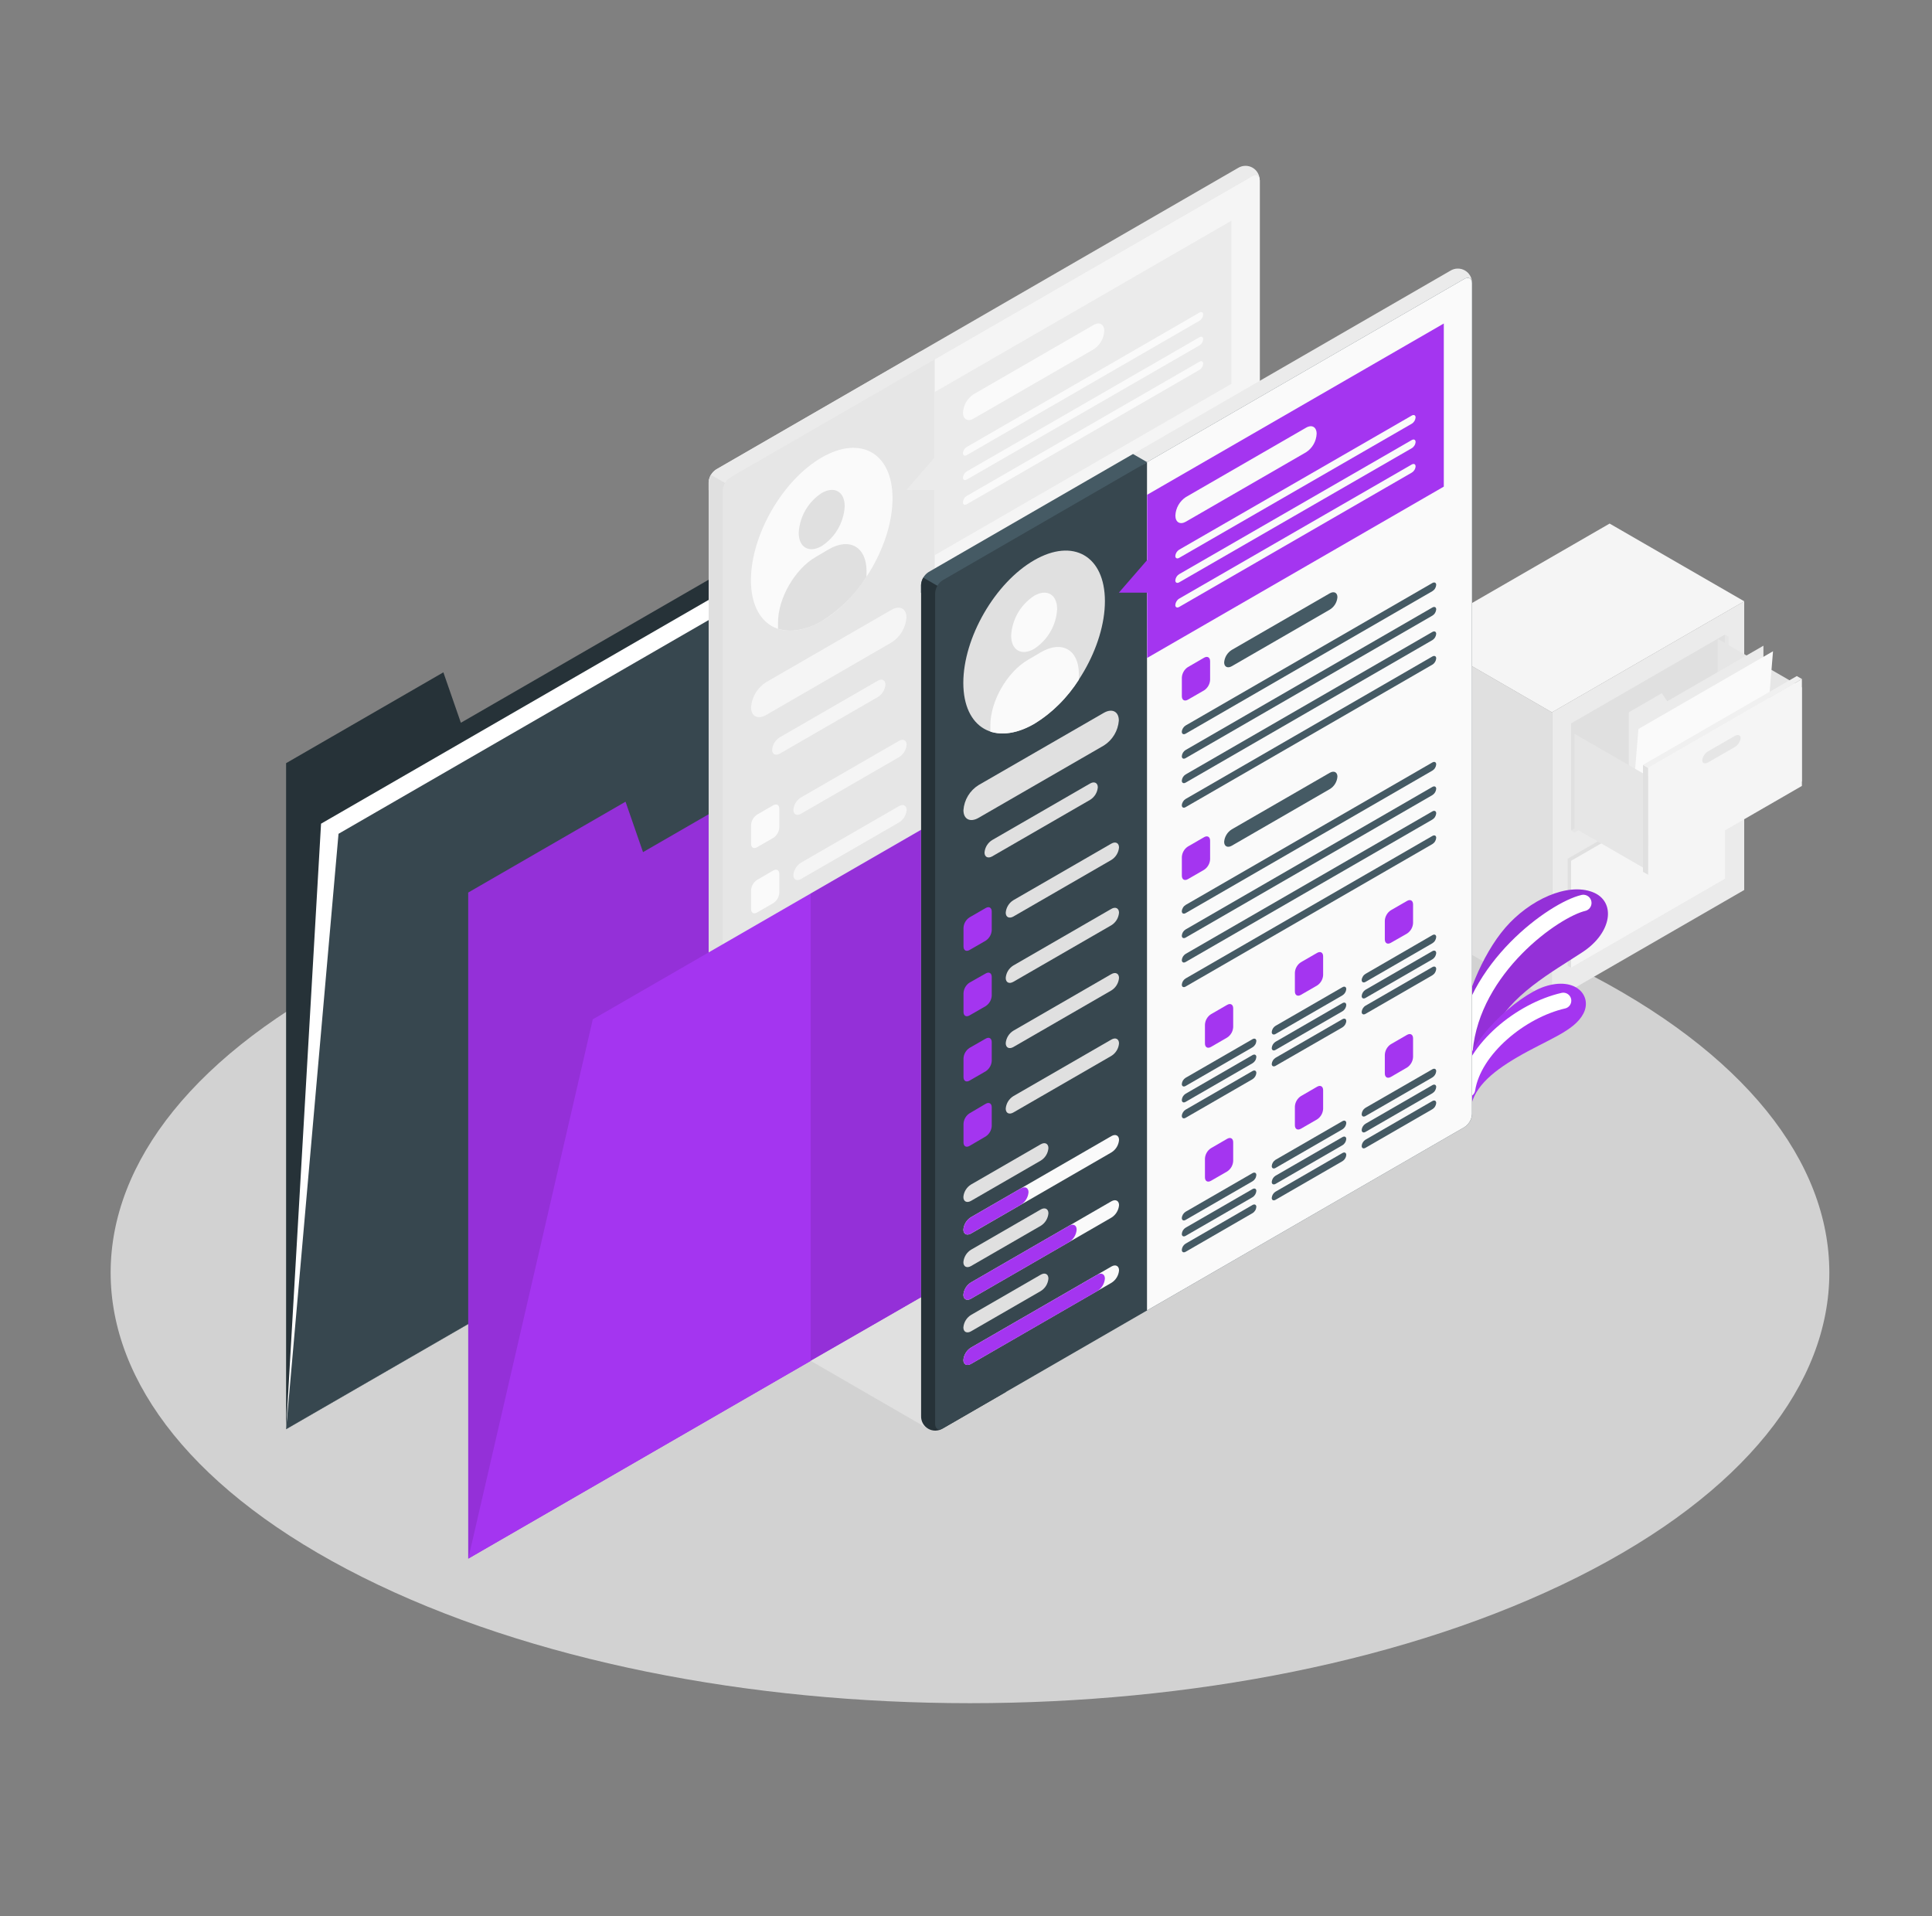 <svg width="121" height="120" viewBox="0 0 121 120" fill="none" xmlns="http://www.w3.org/2000/svg">
<rect x="0" y="0" width="121" height="120" fill="#808080" stroke="none"/>
<path opacity="0.7" d="M22.693 98.76C43.712 109.289 77.788 109.289 98.807 98.76C119.826 88.231 119.824 71.16 98.807 60.631C77.79 50.102 43.712 50.102 22.693 60.631C1.674 71.16 1.676 88.231 22.693 98.76Z" fill="#F5F5F5"/>
<path d="M97.197 62.686L88.766 57.819V39.739L97.197 44.609V62.686Z" fill="#E0E0E0"/>
<path d="M97.195 44.609L109.239 37.654V55.733L97.195 62.686V44.609Z" fill="#EBEBEB"/>
<path d="M109.24 37.654L97.197 44.609L88.766 39.739L100.809 32.787L109.24 37.654Z" fill="#F5F5F5"/>
<path d="M98.398 45.303L108.034 39.739L108.255 39.869V46.565L98.622 52.128L98.398 51.998V45.303Z" fill="#E6E6E6"/>
<path d="M102.396 44.386L104.035 43.44C104.249 43.318 104.419 43.373 104.419 43.565C104.404 43.683 104.361 43.796 104.294 43.895C104.228 43.993 104.139 44.075 104.035 44.134L102.396 45.094C102.185 45.216 102.012 45.158 102.012 44.966C102.026 44.846 102.068 44.731 102.134 44.63C102.201 44.529 102.291 44.446 102.396 44.386Z" fill="#E6E6E6"/>
<path d="M98.18 53.777L107.816 48.214L107.813 54.91L108.036 55.037L98.4 60.6L98.18 60.473V53.777Z" fill="#E0E0E0"/>
<path d="M98.398 53.904L108.034 48.341V55.037L98.398 60.6V53.904Z" fill="#F5F5F5"/>
<path d="M102.175 52.858L103.815 51.912C104.026 51.79 104.199 51.845 104.199 52.037C104.183 52.155 104.14 52.269 104.074 52.368C104.007 52.467 103.918 52.549 103.815 52.608L102.175 53.554C101.962 53.676 101.789 53.621 101.789 53.429C101.805 53.31 101.848 53.197 101.915 53.098C101.982 52.999 102.071 52.917 102.175 52.858Z" fill="#E6E6E6"/>
<path d="M98.398 45.303L108.034 39.739V46.438L98.398 51.998V45.303Z" fill="#E0E0E0"/>
<path d="M112.851 43.049L107.578 40.003V45.903L112.851 48.948V43.049Z" fill="#E6E6E6"/>
<path d="M102.012 52.952V44.607L104.078 43.409L104.419 43.913L110.443 40.435V48.084L102.012 52.952Z" fill="#EBEBEB"/>
<path d="M102.012 52.951L102.614 45.65L111.043 40.783L110.443 48.084L102.012 52.951Z" fill="#FAFAFA"/>
<path d="M103.219 48.612L98.621 45.958V51.857L103.217 54.512L103.219 48.612Z" fill="#E6E6E6"/>
<path d="M103.217 48.084L112.851 42.521V49.217L103.215 54.78L103.217 48.084Z" fill="#F5F5F5"/>
<path d="M106.993 47.04L108.633 46.095C108.844 45.972 109.017 46.028 109.017 46.22C109.001 46.338 108.958 46.451 108.891 46.55C108.825 46.649 108.736 46.732 108.633 46.791L106.993 47.736C106.78 47.859 106.609 47.804 106.609 47.612C106.625 47.493 106.668 47.38 106.735 47.281C106.801 47.182 106.89 47.1 106.993 47.04Z" fill="#E6E6E6"/>
<path d="M103.22 48.084L102.898 47.899V54.595L103.22 54.78V48.084Z" fill="#E0E0E0"/>
<path d="M102.898 47.9L112.532 42.336L112.854 42.521L103.22 48.084L102.898 47.9Z" fill="#F0F0F0"/>
<path d="M91.621 64.14C91.679 62.755 92.771 59.834 94.28 58.092C95.79 56.349 98.161 55.253 99.748 55.867C101.221 56.441 100.981 58.397 99.114 59.623C97.247 60.849 94.451 62.376 93.563 64.591L91.777 67.284L91.621 64.14Z" fill="#A435F0"/>
<path opacity="0.1" d="M91.621 64.14C91.679 62.755 92.771 59.834 94.28 58.092C95.79 56.349 98.161 55.253 99.748 55.867C101.221 56.441 100.981 58.397 99.114 59.623C97.247 60.849 94.451 62.376 93.563 64.591L91.777 67.284L91.621 64.14Z" fill="black"/>
<path d="M99.163 56.544C97.368 56.962 92.203 60.583 91.723 65.765" stroke="white" stroke-width="1.026" stroke-miterlimit="10" stroke-linecap="round"/>
<path d="M92.077 69.643C92.161 68.203 93.388 67.166 95.003 66.218C96.923 65.095 98.579 64.589 99.162 63.482C99.745 62.376 98.701 61.126 96.721 61.785C95.041 62.345 91.799 65.222 91.777 67.284L92.077 69.643Z" fill="#A435F0"/>
<path d="M97.909 62.664C95.257 63.271 92.293 65.683 91.894 68.21" stroke="white" stroke-miterlimit="10" stroke-linecap="round"/>
<path d="M17.918 47.791V89.501L60.607 64.853V26.935L28.864 45.261L27.768 42.103L17.918 47.791Z" fill="#263238"/>
<path d="M17.918 89.501L20.107 51.581L62.796 26.935L60.607 64.853L17.918 89.501Z" fill="white"/>
<path d="M17.918 89.501L21.201 52.214L63.89 27.566L60.607 64.853L17.918 89.501Z" fill="#37474F"/>
<path d="M29.324 55.894V97.603L72.015 72.955V35.038L40.271 53.364L39.176 50.206L29.324 55.894Z" fill="#A435F0"/>
<g opacity="0.1">
<path d="M29.324 55.894V97.603L72.015 72.955V35.038L40.271 53.364L39.176 50.206L29.324 55.894Z" fill="black"/>
</g>
<path d="M44.831 83.04C44.699 82.951 44.59 82.833 44.513 82.694C44.436 82.555 44.392 82.4 44.387 82.241V30.202C44.396 30.038 44.445 29.878 44.528 29.736C44.612 29.594 44.728 29.474 44.867 29.386L77.535 10.519C77.672 10.434 77.829 10.387 77.99 10.384C78.151 10.381 78.31 10.422 78.449 10.502C78.589 10.583 78.703 10.7 78.781 10.841C78.859 10.982 78.897 11.141 78.891 11.302V63.336C78.882 63.501 78.833 63.66 78.75 63.802C78.666 63.944 78.55 64.064 78.412 64.152L45.745 83.016C45.605 83.092 45.45 83.134 45.291 83.138C45.132 83.142 44.974 83.109 44.831 83.04Z" fill="#EBEBEB"/>
<path d="M45.272 31.2L58.541 22.517L57.658 22.008L44.859 29.398C44.72 29.486 44.604 29.606 44.52 29.748C44.437 29.89 44.388 30.049 44.379 30.214V30.694L45.272 31.2Z" fill="#EBEBEB"/>
<path d="M49.696 32.722L44.526 29.736C44.441 29.877 44.393 30.037 44.387 30.202V82.234C44.381 82.395 44.419 82.554 44.497 82.695C44.575 82.836 44.69 82.953 44.83 83.033C44.969 83.114 45.128 83.155 45.289 83.152C45.45 83.149 45.607 83.102 45.743 83.016L49.696 80.736V32.722Z" fill="#E0E0E0"/>
<path d="M45.744 83.016L78.418 64.152C78.556 64.064 78.672 63.944 78.756 63.802C78.839 63.66 78.888 63.501 78.898 63.336V11.302C78.898 11.002 78.686 10.88 78.418 11.031L45.742 29.895C45.603 29.984 45.487 30.104 45.404 30.246C45.32 30.389 45.272 30.549 45.262 30.713V82.745C45.271 83.04 45.483 83.168 45.744 83.016Z" fill="#E6E6E6"/>
<path d="M47.982 42.72L55.828 38.191C56.349 37.891 56.771 38.105 56.771 38.671C56.748 38.988 56.651 39.295 56.487 39.567C56.323 39.839 56.097 40.068 55.828 40.236L47.982 44.775C47.462 45.075 47.039 44.861 47.039 44.295C47.061 43.977 47.158 43.668 47.322 43.395C47.486 43.121 47.712 42.89 47.982 42.72Z" fill="#F5F5F5"/>
<path d="M47.416 51.012L48.431 50.427C48.64 50.307 48.808 50.403 48.808 50.643V51.816C48.801 51.947 48.763 52.074 48.698 52.188C48.632 52.301 48.541 52.398 48.431 52.469L47.416 53.055C47.209 53.175 47.039 53.079 47.039 52.836V51.665C47.047 51.534 47.084 51.407 47.15 51.294C47.215 51.181 47.306 51.084 47.416 51.012Z" fill="#FAFAFA"/>
<path d="M50.167 49.937L56.302 46.395C56.561 46.243 56.782 46.351 56.782 46.635C56.77 46.794 56.72 46.948 56.636 47.084C56.553 47.22 56.438 47.334 56.302 47.417L50.167 50.957C49.906 51.108 49.688 51 49.688 50.717C49.7 50.558 49.75 50.405 49.833 50.269C49.917 50.133 50.031 50.02 50.167 49.937Z" fill="#F5F5F5"/>
<path d="M47.416 55.1L48.431 54.512C48.64 54.392 48.808 54.49 48.808 54.73V55.904C48.801 56.034 48.763 56.162 48.698 56.275C48.632 56.389 48.541 56.485 48.431 56.556L47.416 57.142C47.209 57.262 47.039 57.164 47.039 56.924V55.752C47.047 55.622 47.084 55.495 47.15 55.381C47.215 55.268 47.306 55.171 47.416 55.1Z" fill="#FAFAFA"/>
<path d="M50.167 54.022L56.302 50.482C56.561 50.331 56.782 50.436 56.782 50.722C56.769 50.881 56.719 51.035 56.636 51.171C56.552 51.307 56.438 51.421 56.302 51.504L50.167 55.044C49.906 55.196 49.688 55.088 49.688 54.804C49.7 54.645 49.75 54.492 49.834 54.356C49.917 54.22 50.032 54.105 50.167 54.022Z" fill="#F5F5F5"/>
<path d="M47.416 59.184L48.431 58.599C48.64 58.478 48.808 58.575 48.808 58.817V60C48.801 60.131 48.763 60.258 48.698 60.372C48.632 60.485 48.541 60.581 48.431 60.653L47.416 61.239C47.209 61.361 47.039 61.263 47.039 61.023V59.849C47.045 59.716 47.082 59.587 47.147 59.471C47.213 59.355 47.305 59.257 47.416 59.184Z" fill="#FAFAFA"/>
<path d="M50.167 58.109L56.302 54.566C56.561 54.415 56.782 54.523 56.782 54.806C56.769 54.966 56.719 55.12 56.636 55.256C56.553 55.393 56.438 55.508 56.302 55.591L50.167 59.129C49.906 59.28 49.688 59.174 49.688 58.889C49.7 58.73 49.75 58.577 49.833 58.441C49.917 58.305 50.031 58.191 50.167 58.109Z" fill="#F5F5F5"/>
<path d="M47.416 63.281L48.431 62.695C48.64 62.575 48.808 62.674 48.808 62.914V64.08C48.801 64.211 48.763 64.338 48.698 64.452C48.632 64.565 48.541 64.661 48.431 64.733L47.416 65.318C47.209 65.441 47.039 65.342 47.039 65.102V63.929C47.047 63.799 47.086 63.673 47.151 63.56C47.216 63.448 47.307 63.352 47.416 63.281Z" fill="#FAFAFA"/>
<path d="M50.167 62.206L56.302 58.664C56.561 58.512 56.782 58.62 56.782 58.904C56.769 59.063 56.719 59.217 56.636 59.353C56.553 59.49 56.438 59.605 56.302 59.688L50.167 63.226C49.906 63.377 49.688 63.272 49.688 62.986C49.7 62.827 49.75 62.674 49.834 62.538C49.917 62.403 50.032 62.289 50.167 62.206Z" fill="#F5F5F5"/>
<path d="M47.514 71.825L51.873 69.305C52.132 69.154 52.353 69.262 52.353 69.545C52.341 69.704 52.291 69.858 52.207 69.994C52.124 70.13 52.009 70.245 51.873 70.328L47.507 72.85C47.246 72.999 47.027 72.893 47.027 72.61C47.041 72.45 47.092 72.295 47.176 72.159C47.261 72.022 47.377 71.908 47.514 71.825Z" fill="#F5F5F5"/>
<path d="M47.515 73.868L56.304 68.794C56.563 68.643 56.784 68.751 56.784 69.034C56.771 69.193 56.721 69.347 56.638 69.484C56.554 69.62 56.44 69.735 56.304 69.819L47.515 74.88C47.254 75.032 47.035 74.924 47.035 74.64C47.049 74.483 47.1 74.331 47.184 74.197C47.267 74.063 47.38 73.95 47.515 73.868Z" fill="#F0F0F0"/>
<path d="M47.515 73.868L53.65 70.32C53.909 70.171 54.13 70.277 54.13 70.56C54.117 70.719 54.067 70.873 53.983 71.009C53.9 71.145 53.785 71.259 53.65 71.343L47.515 74.88C47.254 75.031 47.035 74.924 47.035 74.64C47.049 74.483 47.1 74.331 47.184 74.197C47.267 74.063 47.38 73.95 47.515 73.868Z" fill="#FAFAFA"/>
<path d="M47.514 75.91L51.873 73.388C52.132 73.239 52.353 73.344 52.353 73.628C52.34 73.787 52.29 73.94 52.206 74.076C52.123 74.212 52.009 74.326 51.873 74.41L47.507 76.93C47.246 77.081 47.027 76.973 47.027 76.69C47.041 76.531 47.092 76.377 47.176 76.241C47.261 76.105 47.377 75.992 47.514 75.91Z" fill="#F5F5F5"/>
<path d="M47.514 67.74L51.873 65.22C52.132 65.071 52.353 65.177 52.353 65.46C52.34 65.619 52.29 65.773 52.206 65.909C52.123 66.045 52.009 66.159 51.873 66.243L47.507 68.763C47.246 68.914 47.027 68.806 47.027 68.523C47.041 68.363 47.092 68.209 47.177 68.073C47.261 67.937 47.377 67.823 47.514 67.74Z" fill="#F5F5F5"/>
<path d="M47.515 69.785L56.304 64.709C56.563 64.56 56.784 64.666 56.784 64.949C56.771 65.108 56.721 65.262 56.637 65.397C56.554 65.533 56.44 65.648 56.304 65.731L47.515 70.8C47.254 70.951 47.035 70.843 47.035 70.56C47.048 70.402 47.099 70.25 47.182 70.115C47.265 69.98 47.38 69.867 47.515 69.785Z" fill="#F0F0F0"/>
<path d="M47.515 69.785L50.635 67.985C50.897 67.834 51.115 67.942 51.115 68.225C51.103 68.384 51.053 68.538 50.969 68.675C50.886 68.811 50.771 68.926 50.635 69.01L47.515 70.807C47.254 70.959 47.035 70.85 47.035 70.567C47.047 70.408 47.097 70.254 47.18 70.118C47.264 69.982 47.379 69.868 47.515 69.785Z" fill="#FAFAFA"/>
<path d="M47.515 77.952L56.304 72.879C56.563 72.727 56.784 72.835 56.784 73.118C56.772 73.278 56.722 73.431 56.638 73.567C56.555 73.704 56.44 73.818 56.304 73.901L47.515 78.977C47.254 79.126 47.035 79.02 47.035 78.737C47.047 78.577 47.097 78.423 47.181 78.287C47.264 78.15 47.379 78.036 47.515 77.952Z" fill="#F0F0F0"/>
<path d="M47.515 77.952L55.418 73.392C55.68 73.243 55.898 73.349 55.898 73.632C55.885 73.791 55.835 73.944 55.751 74.08C55.668 74.216 55.554 74.331 55.418 74.414L47.515 78.974C47.254 79.123 47.035 79.018 47.035 78.734C47.048 78.575 47.098 78.422 47.181 78.286C47.265 78.15 47.379 78.035 47.515 77.952Z" fill="#FAFAFA"/>
<path d="M78.42 11.04L58.543 22.505V75.627L78.42 64.152C78.558 64.064 78.674 63.944 78.758 63.802C78.841 63.66 78.89 63.501 78.9 63.336V11.302C78.893 11.002 78.681 10.88 78.42 11.04Z" fill="#F5F5F5"/>
<path d="M58.542 24.55V28.635L56.773 30.679H58.542V34.764L77.121 24.039V13.822L58.542 24.55Z" fill="#EBEBEB"/>
<path d="M60.972 24.691L68.499 20.345C68.864 20.136 69.159 20.307 69.159 20.727C69.147 20.956 69.081 21.179 68.966 21.378C68.851 21.577 68.691 21.746 68.499 21.871L60.972 26.215C60.608 26.427 60.312 26.256 60.312 25.836C60.325 25.607 60.391 25.384 60.505 25.185C60.62 24.986 60.78 24.817 60.972 24.691Z" fill="#FAFAFA"/>
<path d="M60.549 27.989L75.117 19.577C75.246 19.503 75.357 19.555 75.357 19.697C75.35 19.777 75.325 19.854 75.284 19.922C75.242 19.99 75.185 20.047 75.117 20.088L60.549 28.5C60.419 28.575 60.309 28.522 60.309 28.38C60.315 28.301 60.34 28.224 60.382 28.156C60.423 28.088 60.48 28.031 60.549 27.989Z" fill="#FAFAFA"/>
<path d="M60.549 29.52L75.117 21.12C75.246 21.043 75.357 21.099 75.357 21.238C75.35 21.318 75.325 21.395 75.284 21.463C75.242 21.532 75.185 21.589 75.117 21.631L60.549 30.031C60.419 30.106 60.309 30.053 60.309 29.911C60.315 29.832 60.341 29.755 60.382 29.687C60.424 29.619 60.481 29.562 60.549 29.52Z" fill="#FAFAFA"/>
<path d="M60.549 31.054L75.117 22.654C75.246 22.579 75.357 22.632 75.357 22.774C75.35 22.853 75.325 22.93 75.284 22.998C75.242 23.066 75.185 23.123 75.117 23.165L60.549 31.577C60.419 31.651 60.309 31.599 60.309 31.457C60.313 31.375 60.337 31.296 60.379 31.226C60.421 31.155 60.479 31.096 60.549 31.054Z" fill="#FAFAFA"/>
<path d="M61.096 35.338L62.111 34.752C62.32 34.632 62.49 34.728 62.49 34.971V36.142C62.482 36.273 62.444 36.4 62.378 36.514C62.312 36.627 62.221 36.723 62.111 36.795L61.096 37.38C60.889 37.5 60.719 37.404 60.719 37.164V36C60.725 35.868 60.762 35.739 60.828 35.624C60.893 35.509 60.985 35.411 61.096 35.338Z" fill="white"/>
<path d="M63.847 34.263L69.982 30.72C70.241 30.569 70.462 30.677 70.462 30.96C70.449 31.12 70.399 31.274 70.316 31.41C70.232 31.547 70.118 31.661 69.982 31.745L63.847 35.28C63.586 35.431 63.367 35.326 63.367 35.04C63.38 34.882 63.43 34.729 63.514 34.594C63.597 34.458 63.711 34.345 63.847 34.263Z" fill="#E0E0E0"/>
<path d="M60.955 38.998L76.406 30.075C76.538 29.998 76.646 30.053 76.646 30.192C76.64 30.272 76.615 30.349 76.574 30.417C76.532 30.485 76.474 30.542 76.406 30.584L60.955 39.509C60.823 39.584 60.715 39.531 60.715 39.389C60.721 39.31 60.745 39.233 60.787 39.164C60.829 39.096 60.886 39.039 60.955 38.998Z" fill="#E0E0E0"/>
<path d="M60.955 40.529L76.406 31.606C76.538 31.532 76.646 31.584 76.646 31.726C76.64 31.806 76.615 31.883 76.574 31.951C76.532 32.019 76.474 32.076 76.406 32.117L60.955 41.04C60.823 41.115 60.715 41.062 60.715 40.92C60.721 40.841 60.746 40.764 60.788 40.696C60.83 40.628 60.887 40.571 60.955 40.529Z" fill="#E0E0E0"/>
<path d="M60.955 42.062L76.406 33.139C76.538 33.062 76.646 33.115 76.646 33.257C76.64 33.337 76.615 33.414 76.574 33.482C76.532 33.55 76.474 33.607 76.406 33.648L60.955 42.571C60.823 42.648 60.715 42.595 60.715 42.454C60.721 42.374 60.745 42.297 60.787 42.229C60.829 42.161 60.886 42.104 60.955 42.062Z" fill="#E0E0E0"/>
<path d="M60.955 43.599L76.406 34.675C76.538 34.599 76.646 34.654 76.646 34.795C76.639 34.875 76.614 34.952 76.573 35.02C76.531 35.087 76.474 35.145 76.406 35.187L60.955 44.11C60.823 44.184 60.715 44.131 60.715 43.99C60.721 43.91 60.745 43.833 60.787 43.765C60.829 43.697 60.886 43.64 60.955 43.599Z" fill="#E0E0E0"/>
<path d="M61.096 46.575L62.111 45.989C62.32 45.869 62.49 45.968 62.49 46.208V47.379C62.482 47.51 62.444 47.637 62.378 47.751C62.312 47.864 62.221 47.96 62.111 48.032L61.096 48.62C60.889 48.74 60.719 48.641 60.719 48.401V47.23C60.726 47.099 60.764 46.971 60.829 46.857C60.895 46.744 60.986 46.647 61.096 46.575Z" fill="white"/>
<path d="M63.847 45.499L69.982 41.957C70.241 41.808 70.462 41.914 70.462 42.197C70.449 42.356 70.398 42.51 70.315 42.645C70.232 42.782 70.117 42.896 69.982 42.979L63.847 46.522C63.586 46.671 63.367 46.565 63.367 46.282C63.38 46.123 63.43 45.969 63.514 45.833C63.597 45.697 63.711 45.583 63.847 45.499Z" fill="#E0E0E0"/>
<path d="M60.955 50.235L76.406 41.312C76.538 41.237 76.646 41.29 76.646 41.431C76.639 41.511 76.614 41.588 76.573 41.656C76.531 41.724 76.474 41.781 76.406 41.823L60.955 50.746C60.823 50.82 60.715 50.767 60.715 50.626C60.721 50.546 60.745 50.469 60.787 50.401C60.829 50.333 60.886 50.276 60.955 50.235Z" fill="#E0E0E0"/>
<path d="M60.955 51.766L76.406 42.843C76.538 42.768 76.646 42.821 76.646 42.963C76.64 43.042 76.615 43.12 76.574 43.188C76.532 43.256 76.474 43.313 76.406 43.354L60.955 52.277C60.823 52.354 60.715 52.299 60.715 52.16C60.721 52.08 60.746 52.002 60.788 51.934C60.829 51.866 60.887 51.808 60.955 51.766Z" fill="#E0E0E0"/>
<path d="M60.955 53.299L76.406 44.376C76.538 44.299 76.646 44.355 76.646 44.494C76.64 44.574 76.615 44.651 76.573 44.719C76.531 44.788 76.474 44.845 76.406 44.887L60.955 53.81C60.823 53.885 60.715 53.832 60.715 53.691C60.721 53.611 60.745 53.534 60.787 53.466C60.829 53.398 60.886 53.341 60.955 53.299Z" fill="#E0E0E0"/>
<path d="M60.955 54.835L76.406 45.912C76.538 45.838 76.646 45.891 76.646 46.032C76.64 46.112 76.615 46.189 76.574 46.257C76.532 46.325 76.474 46.382 76.406 46.423L60.955 55.346C60.823 55.421 60.715 55.368 60.715 55.227C60.721 55.147 60.746 55.07 60.788 55.002C60.83 54.934 60.887 54.877 60.955 54.835Z" fill="#E0E0E0"/>
<path d="M62.543 57.077L63.556 56.491C63.765 56.369 63.935 56.467 63.935 56.707V57.881C63.928 58.012 63.889 58.139 63.824 58.252C63.758 58.366 63.666 58.462 63.556 58.534L62.543 59.119C62.334 59.239 62.164 59.143 62.164 58.901V57.73C62.172 57.599 62.21 57.471 62.276 57.358C62.342 57.245 62.433 57.148 62.543 57.077Z" fill="white"/>
<path d="M60.955 61.059L65.143 58.64C65.272 58.565 65.383 58.618 65.383 58.76C65.377 58.839 65.352 58.916 65.31 58.984C65.268 59.052 65.211 59.109 65.143 59.151L60.955 61.568C60.823 61.644 60.715 61.589 60.715 61.45C60.721 61.37 60.745 61.293 60.787 61.225C60.829 61.157 60.886 61.1 60.955 61.059Z" fill="#E0E0E0"/>
<path d="M68.176 53.822L69.189 53.237C69.398 53.114 69.568 53.213 69.568 53.453V54.626C69.561 54.757 69.522 54.885 69.456 54.998C69.391 55.111 69.299 55.208 69.189 55.279L68.176 55.865C67.967 55.985 67.797 55.886 67.797 55.646V54.48C67.804 54.348 67.841 54.22 67.907 54.106C67.973 53.991 68.065 53.894 68.176 53.822Z" fill="white"/>
<path d="M66.588 57.802L70.776 55.385C70.905 55.311 71.016 55.364 71.016 55.505C71.01 55.585 70.984 55.662 70.943 55.73C70.901 55.798 70.844 55.855 70.776 55.896L66.588 58.32C66.456 58.397 66.348 58.342 66.348 58.203C66.353 58.122 66.377 58.043 66.419 57.973C66.461 57.904 66.519 57.845 66.588 57.802Z" fill="#E0E0E0"/>
<path d="M73.809 50.568L74.822 49.98C75.031 49.86 75.201 49.959 75.201 50.199V51.36C75.194 51.492 75.156 51.62 75.09 51.733C75.024 51.847 74.932 51.944 74.822 52.016L73.809 52.601C73.6 52.721 73.43 52.623 73.43 52.383V51.212C73.439 51.082 73.478 50.957 73.543 50.845C73.609 50.734 73.7 50.639 73.809 50.568Z" fill="white"/>
<path d="M72.221 54.548L76.409 52.131C76.54 52.056 76.648 52.109 76.648 52.251C76.643 52.331 76.618 52.408 76.576 52.476C76.534 52.544 76.477 52.601 76.409 52.642L72.221 55.059C72.091 55.136 71.981 55.08 71.981 54.939C71.987 54.859 72.012 54.783 72.054 54.715C72.096 54.647 72.153 54.59 72.221 54.548Z" fill="#E0E0E0"/>
<path d="M60.955 62.054L65.143 59.638C65.272 59.563 65.383 59.616 65.383 59.758C65.376 59.837 65.351 59.914 65.309 59.982C65.267 60.05 65.211 60.107 65.143 60.149L60.955 62.566C60.823 62.64 60.715 62.587 60.715 62.446C60.721 62.366 60.746 62.289 60.788 62.221C60.83 62.153 60.887 62.096 60.955 62.054Z" fill="#E0E0E0"/>
<path d="M66.588 58.8L70.776 56.383C70.905 56.307 71.016 56.362 71.016 56.501C71.009 56.581 70.984 56.658 70.942 56.726C70.901 56.795 70.844 56.852 70.776 56.895L66.588 59.311C66.456 59.386 66.348 59.333 66.348 59.191C66.353 59.112 66.378 59.035 66.42 58.967C66.462 58.898 66.519 58.842 66.588 58.8Z" fill="#E0E0E0"/>
<path d="M72.221 55.546L76.409 53.129C76.54 53.052 76.648 53.107 76.648 53.247C76.642 53.327 76.617 53.404 76.576 53.472C76.534 53.541 76.477 53.598 76.409 53.64L72.221 56.057C72.091 56.131 71.981 56.079 71.981 55.937C71.987 55.858 72.012 55.781 72.053 55.712C72.095 55.645 72.152 55.587 72.221 55.546Z" fill="#E0E0E0"/>
<path d="M60.955 63.053L65.143 60.634C65.272 60.559 65.383 60.612 65.383 60.754C65.377 60.833 65.352 60.91 65.31 60.978C65.268 61.046 65.211 61.103 65.143 61.145L60.955 63.564C60.823 63.639 60.715 63.586 60.715 63.444C60.721 63.364 60.745 63.287 60.787 63.219C60.829 63.151 60.886 63.094 60.955 63.053Z" fill="#E0E0E0"/>
<path d="M66.588 59.799L70.776 57.379C70.905 57.305 71.016 57.358 71.016 57.499C71.01 57.579 70.984 57.656 70.943 57.724C70.901 57.792 70.844 57.849 70.776 57.891L66.588 60.31C66.456 60.384 66.348 60.331 66.348 60.19C66.353 60.11 66.378 60.033 66.42 59.965C66.462 59.897 66.519 59.84 66.588 59.799Z" fill="#E0E0E0"/>
<path d="M72.221 56.544L76.409 54.125C76.54 54.051 76.648 54.103 76.648 54.245C76.643 54.325 76.618 54.402 76.576 54.47C76.534 54.538 76.477 54.595 76.409 54.636L72.221 57.053C72.091 57.13 71.981 57.077 71.981 56.935C71.987 56.856 72.012 56.779 72.053 56.711C72.095 56.643 72.152 56.586 72.221 56.544Z" fill="#E0E0E0"/>
<path d="M62.543 65.465L63.556 64.879C63.765 64.759 63.935 64.858 63.935 65.098V66.269C63.928 66.4 63.889 66.527 63.824 66.641C63.758 66.754 63.666 66.85 63.556 66.922L62.543 67.507C62.334 67.63 62.164 67.531 62.164 67.291V66.118C62.172 65.987 62.21 65.859 62.276 65.746C62.342 65.633 62.433 65.536 62.543 65.465Z" fill="white"/>
<path d="M60.955 69.447L65.143 67.03C65.272 66.953 65.383 67.008 65.383 67.147C65.377 67.227 65.352 67.304 65.31 67.372C65.268 67.44 65.211 67.497 65.143 67.539L60.955 69.958C60.823 70.032 60.715 69.98 60.715 69.838C60.721 69.758 60.745 69.681 60.787 69.613C60.829 69.545 60.886 69.488 60.955 69.447Z" fill="#E0E0E0"/>
<path d="M68.176 62.21L69.189 61.625C69.398 61.505 69.568 61.601 69.568 61.843V63.014C69.561 63.145 69.522 63.273 69.456 63.386C69.391 63.499 69.299 63.596 69.189 63.667L68.176 64.253C67.967 64.375 67.797 64.277 67.797 64.037V62.863C67.804 62.732 67.843 62.605 67.909 62.492C67.974 62.378 68.066 62.282 68.176 62.21Z" fill="white"/>
<path d="M66.588 66.192L70.776 63.776C70.905 63.699 71.016 63.752 71.016 63.893C71.01 63.973 70.984 64.05 70.943 64.118C70.901 64.186 70.844 64.243 70.776 64.284L66.588 66.704C66.456 66.778 66.348 66.725 66.348 66.584C66.353 66.504 66.378 66.427 66.42 66.359C66.462 66.291 66.519 66.234 66.588 66.192Z" fill="#E0E0E0"/>
<path d="M73.809 58.956L74.822 58.37C75.031 58.251 75.201 58.346 75.201 58.589V59.76C75.193 59.891 75.155 60.018 75.089 60.132C75.023 60.245 74.932 60.342 74.822 60.413L73.809 60.998C73.6 61.118 73.43 61.022 73.43 60.782V59.609C73.437 59.478 73.475 59.351 73.541 59.237C73.607 59.124 73.699 59.027 73.809 58.956Z" fill="white"/>
<path d="M72.221 62.938L76.409 60.519C76.54 60.444 76.648 60.497 76.648 60.639C76.643 60.718 76.618 60.795 76.576 60.863C76.534 60.931 76.477 60.989 76.409 61.03L72.221 63.449C72.091 63.523 71.981 63.471 71.981 63.329C71.987 63.249 72.012 63.172 72.053 63.104C72.095 63.036 72.152 62.979 72.221 62.938Z" fill="#E0E0E0"/>
<path d="M60.955 70.445L65.143 68.026C65.272 67.951 65.383 68.004 65.383 68.146C65.377 68.225 65.352 68.302 65.31 68.37C65.268 68.438 65.211 68.496 65.143 68.537L60.955 70.954C60.823 71.031 60.715 70.975 60.715 70.836C60.721 70.757 60.745 70.68 60.787 70.611C60.829 70.543 60.886 70.486 60.955 70.445Z" fill="#E0E0E0"/>
<path d="M66.588 67.201L70.776 64.784C70.905 64.709 71.016 64.762 71.016 64.904C71.01 64.983 70.984 65.06 70.943 65.128C70.901 65.196 70.844 65.253 70.776 65.295L66.588 67.712C66.456 67.788 66.348 67.733 66.348 67.594C66.354 67.514 66.379 67.437 66.421 67.368C66.462 67.3 66.519 67.243 66.588 67.201Z" fill="#E0E0E0"/>
<path d="M72.221 63.934L76.409 61.517C76.54 61.443 76.648 61.495 76.648 61.637C76.643 61.717 76.618 61.794 76.576 61.862C76.534 61.93 76.477 61.987 76.409 62.028L72.221 64.445C72.091 64.522 71.981 64.467 71.981 64.328C71.987 64.248 72.012 64.17 72.054 64.102C72.095 64.034 72.152 63.976 72.221 63.934Z" fill="#E0E0E0"/>
<path d="M60.955 71.441L65.143 69.024C65.272 68.95 65.383 69.003 65.383 69.144C65.376 69.224 65.351 69.3 65.309 69.368C65.267 69.436 65.211 69.494 65.143 69.536L60.955 71.952C60.823 72.027 60.715 71.974 60.715 71.832C60.721 71.753 60.746 71.676 60.788 71.608C60.83 71.54 60.887 71.483 60.955 71.441Z" fill="#E0E0E0"/>
<path d="M66.588 68.187L70.776 65.76C70.905 65.686 71.016 65.739 71.016 65.88C71.009 65.96 70.984 66.036 70.942 66.104C70.9 66.172 70.843 66.229 70.776 66.271L66.588 68.688C66.456 68.763 66.348 68.71 66.348 68.568C66.355 68.49 66.38 68.415 66.422 68.349C66.464 68.282 66.52 68.227 66.588 68.187Z" fill="#E0E0E0"/>
<path d="M72.221 64.932L76.409 62.515C76.54 62.438 76.648 62.494 76.648 62.633C76.642 62.713 76.617 62.79 76.576 62.858C76.534 62.927 76.477 62.984 76.409 63.026L72.221 65.443C72.091 65.518 71.981 65.465 71.981 65.323C71.987 65.244 72.012 65.167 72.053 65.099C72.095 65.031 72.152 64.974 72.221 64.932Z" fill="#E0E0E0"/>
<path d="M51.464 28.649C53.914 27.235 55.899 28.38 55.899 31.21C55.899 34.039 53.914 37.474 51.464 38.89C49.014 40.306 47.031 39.159 47.031 36.331C47.031 33.504 49.016 30.063 51.464 28.649Z" fill="#FAFAFA"/>
<path d="M51.463 30.874C52.258 30.416 52.903 30.788 52.903 31.704C52.876 32.204 52.731 32.689 52.481 33.122C52.231 33.555 51.882 33.923 51.463 34.196C50.669 34.654 50.023 34.282 50.023 33.365C50.05 32.866 50.195 32.38 50.445 31.947C50.696 31.514 51.044 31.147 51.463 30.874Z" fill="#E0E0E0"/>
<path d="M54.271 35.76C54.271 34.253 53.212 33.643 51.907 34.397L51.091 34.877C49.785 35.63 48.727 37.464 48.727 38.971V39.377C49.483 39.617 50.431 39.49 51.465 38.897C52.6 38.196 53.56 37.244 54.271 36.115V35.76Z" fill="#E0E0E0"/>
<path d="M48.839 46.171L54.974 42.629C55.233 42.478 55.454 42.586 55.454 42.869C55.441 43.028 55.391 43.182 55.308 43.318C55.225 43.454 55.11 43.568 54.974 43.651L48.839 47.194C48.578 47.345 48.359 47.237 48.359 46.954C48.371 46.794 48.421 46.641 48.505 46.504C48.588 46.368 48.703 46.254 48.839 46.171Z" fill="#F5F5F5"/>
<path d="M29.328 97.603L37.126 63.831L79.814 39.185L72.017 72.956L29.328 97.603Z" fill="#A435F0"/>
<path opacity="0.1" d="M50.773 85.219V55.952L79.701 39.331L72.016 72.956L50.773 85.219Z" fill="black"/>
<path d="M58.129 89.47L50.773 85.219L64.473 77.369L58.129 89.47Z" fill="#E0E0E0"/>
<path d="M58.129 89.47C57.998 89.381 57.89 89.262 57.813 89.123C57.736 88.984 57.693 88.829 57.688 88.671V36.636C57.698 36.472 57.746 36.313 57.83 36.171C57.913 36.029 58.029 35.909 58.167 35.82L90.834 16.954C90.97 16.868 91.128 16.821 91.289 16.819C91.45 16.816 91.609 16.857 91.749 16.938C91.888 17.018 92.003 17.136 92.081 17.277C92.159 17.418 92.196 17.578 92.19 17.739V69.771C92.18 69.935 92.131 70.095 92.048 70.237C91.965 70.378 91.849 70.498 91.71 70.587L59.044 89.453C58.903 89.527 58.747 89.567 58.588 89.57C58.429 89.573 58.272 89.539 58.129 89.47Z" fill="#EBEBEB"/>
<path d="M58.572 37.625L71.844 28.942L70.959 28.431L58.16 35.82C58.021 35.909 57.906 36.029 57.822 36.171C57.739 36.313 57.69 36.472 57.68 36.636V37.116L58.572 37.625Z" fill="#455A64"/>
<path d="M62.995 39.157L57.825 36.173C57.741 36.314 57.694 36.473 57.688 36.636V88.671C57.682 88.832 57.72 88.991 57.798 89.132C57.876 89.273 57.991 89.39 58.13 89.47C58.27 89.551 58.429 89.592 58.59 89.589C58.751 89.586 58.908 89.539 59.044 89.453L62.995 87.171V39.157Z" fill="#263238"/>
<path d="M59.046 89.453L91.713 70.587C91.852 70.498 91.967 70.378 92.051 70.236C92.134 70.095 92.183 69.935 92.193 69.771V17.739C92.193 17.436 91.982 17.316 91.713 17.465L59.046 36.331C58.907 36.42 58.791 36.54 58.708 36.681C58.624 36.823 58.576 36.983 58.566 37.148V89.18C58.574 89.482 58.785 89.602 59.046 89.453Z" fill="#37474F"/>
<path d="M61.283 49.167L69.129 44.641C69.649 44.341 70.072 44.554 70.072 45.121C70.048 45.438 69.951 45.744 69.787 46.017C69.623 46.289 69.398 46.519 69.129 46.688L61.283 51.217C60.762 51.517 60.34 51.303 60.34 50.737C60.362 50.419 60.459 50.111 60.623 49.839C60.787 49.566 61.013 49.336 61.283 49.167Z" fill="#E0E0E0"/>
<path d="M60.721 57.447L61.736 56.861C61.942 56.741 62.112 56.84 62.112 57.08V58.251C62.105 58.382 62.067 58.509 62.002 58.623C61.936 58.737 61.845 58.834 61.736 58.906L60.721 59.492C60.512 59.612 60.344 59.513 60.344 59.273V58.102C60.35 57.971 60.388 57.843 60.453 57.729C60.519 57.615 60.611 57.519 60.721 57.447Z" fill="#A435F0"/>
<path d="M63.468 56.371L69.603 52.829C69.862 52.68 70.083 52.786 70.083 53.069C70.07 53.228 70.019 53.382 69.936 53.518C69.853 53.654 69.739 53.768 69.603 53.852L63.468 57.394C63.207 57.543 62.988 57.437 62.988 57.154C63.001 56.995 63.051 56.841 63.135 56.705C63.218 56.569 63.332 56.455 63.468 56.371Z" fill="#E0E0E0"/>
<path d="M60.721 61.534L61.736 60.96C61.942 60.84 62.112 60.936 62.112 61.179V62.35C62.105 62.481 62.067 62.608 62.002 62.721C61.936 62.834 61.845 62.931 61.736 63.003L60.721 63.588C60.512 63.708 60.344 63.612 60.344 63.372V62.199C60.349 62.066 60.386 61.936 60.451 61.82C60.517 61.705 60.609 61.606 60.721 61.534Z" fill="#A435F0"/>
<path d="M63.468 60.459L69.603 56.916C69.862 56.765 70.083 56.873 70.083 57.157C70.07 57.316 70.02 57.47 69.937 57.606C69.853 57.743 69.739 57.858 69.603 57.941L63.468 61.481C63.207 61.633 62.988 61.527 62.988 61.241C63 61.082 63.05 60.928 63.133 60.792C63.217 60.656 63.332 60.542 63.468 60.459Z" fill="#E0E0E0"/>
<path d="M60.721 65.621L61.736 65.04C61.942 64.92 62.112 65.019 62.112 65.259V66.43C62.105 66.561 62.068 66.689 62.002 66.802C61.937 66.916 61.846 67.013 61.736 67.085L60.721 67.671C60.512 67.791 60.344 67.692 60.344 67.452V66.281C60.349 66.149 60.387 66.02 60.452 65.906C60.518 65.791 60.61 65.693 60.721 65.621Z" fill="#A435F0"/>
<path d="M63.468 64.544L69.603 61.001C69.862 60.853 70.083 60.958 70.083 61.241C70.07 61.4 70.02 61.554 69.936 61.69C69.853 61.826 69.739 61.94 69.603 62.024L63.468 65.566C63.207 65.717 62.988 65.609 62.988 65.326C63.001 65.167 63.051 65.013 63.135 64.877C63.218 64.742 63.332 64.627 63.468 64.544Z" fill="#E0E0E0"/>
<path d="M60.721 69.718L61.736 69.121C61.942 69.001 62.112 69.099 62.112 69.339V70.513C62.105 70.643 62.067 70.77 62.002 70.884C61.936 70.997 61.845 71.094 61.736 71.165L60.721 71.76C60.512 71.88 60.344 71.782 60.344 71.542V70.371C60.351 70.24 60.388 70.113 60.454 69.999C60.519 69.886 60.611 69.79 60.721 69.718Z" fill="#A435F0"/>
<path d="M63.468 68.641L69.603 65.101C69.862 64.949 70.083 65.055 70.083 65.341C70.07 65.5 70.02 65.653 69.936 65.789C69.853 65.925 69.739 66.04 69.603 66.123L63.468 69.665C63.207 69.817 62.988 69.709 62.988 69.425C63.001 69.266 63.051 69.112 63.134 68.975C63.218 68.839 63.332 68.724 63.468 68.641Z" fill="#E0E0E0"/>
<path d="M60.816 78.26L65.181 75.74C65.441 75.591 65.662 75.697 65.662 75.98C65.649 76.139 65.598 76.292 65.515 76.428C65.432 76.564 65.317 76.679 65.181 76.762L60.816 79.282C60.557 79.433 60.336 79.325 60.336 79.042C60.349 78.883 60.399 78.73 60.483 78.594C60.566 78.458 60.68 78.343 60.816 78.26Z" fill="#E0E0E0"/>
<path d="M60.816 80.305L69.605 75.228C69.864 75.08 70.085 75.185 70.085 75.469C70.072 75.627 70.022 75.781 69.938 75.917C69.855 76.053 69.741 76.167 69.605 76.251L60.816 81.325C60.557 81.476 60.336 81.368 60.336 81.085C60.349 80.926 60.399 80.772 60.482 80.637C60.566 80.501 60.68 80.387 60.816 80.305Z" fill="#FAFAFA"/>
<path d="M60.816 80.305L66.95 76.762C67.212 76.611 67.43 76.719 67.43 77.002C67.418 77.162 67.368 77.316 67.285 77.452C67.201 77.589 67.087 77.703 66.95 77.787L60.816 81.327C60.557 81.478 60.336 81.37 60.336 81.087C60.348 80.928 60.398 80.774 60.482 80.638C60.565 80.502 60.68 80.388 60.816 80.305Z" fill="#A435F0"/>
<path d="M60.816 82.344L65.181 79.824C65.441 79.673 65.662 79.781 65.662 80.064C65.649 80.224 65.599 80.378 65.516 80.514C65.432 80.65 65.318 80.765 65.181 80.849L60.816 83.369C60.557 83.518 60.336 83.412 60.336 83.129C60.349 82.97 60.398 82.816 60.482 82.679C60.565 82.543 60.68 82.428 60.816 82.344Z" fill="#E0E0E0"/>
<path d="M60.816 74.177L65.181 71.657C65.441 71.506 65.662 71.614 65.662 71.897C65.649 72.056 65.599 72.21 65.516 72.346C65.432 72.482 65.318 72.597 65.181 72.68L60.816 75.2C60.557 75.351 60.336 75.245 60.336 74.96C60.348 74.801 60.398 74.647 60.482 74.511C60.565 74.375 60.68 74.26 60.816 74.177Z" fill="#E0E0E0"/>
<path d="M60.816 76.22L69.605 71.146C69.864 70.995 70.085 71.103 70.085 71.386C70.072 71.545 70.022 71.699 69.939 71.835C69.856 71.971 69.741 72.085 69.605 72.168L60.816 77.244C60.557 77.393 60.336 77.288 60.336 77.004C60.349 76.845 60.398 76.691 60.482 76.555C60.565 76.418 60.68 76.303 60.816 76.22Z" fill="#FAFAFA"/>
<path d="M60.816 76.22L63.936 74.42C64.195 74.271 64.416 74.377 64.416 74.66C64.403 74.819 64.353 74.972 64.269 75.108C64.186 75.244 64.072 75.359 63.936 75.442L60.816 77.242C60.557 77.391 60.336 77.285 60.336 77.002C60.349 76.843 60.399 76.69 60.483 76.554C60.566 76.418 60.68 76.303 60.816 76.22Z" fill="#A435F0"/>
<path d="M60.816 84.387L69.605 79.313C69.864 79.162 70.085 79.27 70.085 79.553C70.072 79.712 70.022 79.866 69.938 80.002C69.855 80.138 69.741 80.252 69.605 80.335L60.816 85.409C60.557 85.56 60.336 85.452 60.336 85.169C60.349 85.01 60.399 84.856 60.483 84.721C60.566 84.585 60.68 84.47 60.816 84.387Z" fill="#FAFAFA"/>
<path d="M60.816 84.387L68.719 79.827C68.981 79.675 69.199 79.784 69.199 80.067C69.187 80.226 69.137 80.38 69.053 80.517C68.97 80.653 68.855 80.768 68.719 80.852L60.816 85.412C60.557 85.563 60.336 85.455 60.336 85.171C60.349 85.012 60.398 84.858 60.482 84.722C60.565 84.585 60.68 84.471 60.816 84.387Z" fill="#A435F0"/>
<path d="M91.71 17.465L71.836 28.942V82.064L91.71 70.587C91.849 70.498 91.965 70.378 92.048 70.236C92.132 70.095 92.18 69.935 92.19 69.771V17.739C92.19 17.436 91.979 17.316 91.71 17.465Z" fill="#FAFAFA"/>
<path d="M71.845 30.984V35.072L70.074 37.114H71.843L71.845 41.201L90.424 30.473V20.259L71.845 30.984Z" fill="#A435F0"/>
<path d="M74.273 31.126L81.8 26.782C82.165 26.571 82.46 26.741 82.46 27.164C82.45 27.395 82.385 27.621 82.27 27.822C82.155 28.023 81.994 28.194 81.8 28.32L74.273 32.667C73.909 32.878 73.613 32.708 73.613 32.285C73.623 32.053 73.688 31.827 73.803 31.626C73.918 31.424 74.079 31.253 74.273 31.126Z" fill="#FAFAFA"/>
<path d="M73.849 34.424L88.417 26.024C88.549 25.947 88.657 26.002 88.657 26.141C88.651 26.221 88.626 26.298 88.585 26.367C88.543 26.435 88.486 26.493 88.417 26.535L73.849 34.935C73.72 35.009 73.609 34.956 73.609 34.815C73.616 34.735 73.641 34.659 73.683 34.591C73.725 34.523 73.782 34.466 73.849 34.424Z" fill="#FAFAFA"/>
<path d="M73.849 35.957L88.417 27.557C88.549 27.483 88.657 27.535 88.657 27.677C88.652 27.757 88.627 27.834 88.585 27.902C88.543 27.97 88.486 28.027 88.417 28.068L73.849 36.468C73.72 36.543 73.609 36.49 73.609 36.348C73.616 36.269 73.641 36.192 73.682 36.124C73.724 36.056 73.781 35.999 73.849 35.957Z" fill="#FAFAFA"/>
<path d="M73.849 37.489L88.417 29.088C88.549 29.012 88.657 29.067 88.657 29.206C88.652 29.286 88.627 29.363 88.585 29.431C88.543 29.499 88.486 29.556 88.417 29.597L73.849 38.009C73.72 38.084 73.609 38.031 73.609 37.889C73.615 37.808 73.639 37.73 73.681 37.66C73.723 37.59 73.78 37.531 73.849 37.489Z" fill="#FAFAFA"/>
<path d="M74.396 41.775L75.412 41.187C75.618 41.067 75.788 41.165 75.788 41.405V42.577C75.781 42.708 75.743 42.835 75.678 42.949C75.613 43.063 75.521 43.16 75.412 43.232L74.396 43.817C74.188 43.937 74.019 43.839 74.019 43.599V42.428C74.026 42.297 74.064 42.17 74.13 42.056C74.195 41.943 74.287 41.846 74.396 41.775Z" fill="#A435F0"/>
<path d="M77.148 40.697L83.282 37.155C83.544 37.006 83.762 37.111 83.762 37.395C83.75 37.554 83.7 37.708 83.617 37.844C83.533 37.98 83.419 38.094 83.282 38.177L77.148 41.719C76.886 41.868 76.668 41.763 76.668 41.48C76.681 41.321 76.731 41.167 76.814 41.031C76.898 40.895 77.012 40.781 77.148 40.697Z" fill="#455A64"/>
<path d="M74.256 45.432L89.709 36.509C89.839 36.435 89.949 36.488 89.949 36.629C89.943 36.709 89.918 36.786 89.876 36.854C89.835 36.922 89.777 36.979 89.709 37.02L74.256 45.944C74.126 46.018 74.016 45.965 74.016 45.824C74.022 45.744 74.048 45.667 74.089 45.6C74.131 45.532 74.188 45.474 74.256 45.432Z" fill="#455A64"/>
<path d="M74.256 46.966L89.709 38.043C89.839 37.966 89.949 38.019 89.949 38.161C89.943 38.24 89.918 38.317 89.876 38.385C89.835 38.453 89.777 38.51 89.709 38.552L74.256 47.475C74.126 47.552 74.016 47.499 74.016 47.358C74.022 47.278 74.047 47.201 74.088 47.133C74.13 47.065 74.188 47.008 74.256 46.966Z" fill="#455A64"/>
<path d="M74.256 48.497L89.709 39.574C89.839 39.5 89.949 39.553 89.949 39.694C89.942 39.774 89.917 39.85 89.876 39.918C89.834 39.986 89.777 40.043 89.709 40.085L74.256 49.009C74.126 49.083 74.016 49.03 74.016 48.889C74.022 48.809 74.047 48.732 74.088 48.664C74.13 48.596 74.188 48.539 74.256 48.497Z" fill="#455A64"/>
<path d="M74.256 50.033L89.709 41.11C89.839 41.035 89.949 41.088 89.949 41.23C89.943 41.309 89.918 41.386 89.876 41.454C89.835 41.522 89.777 41.58 89.709 41.621L74.256 50.544C74.126 50.621 74.016 50.566 74.016 50.427C74.022 50.347 74.047 50.27 74.089 50.201C74.13 50.133 74.188 50.075 74.256 50.033Z" fill="#455A64"/>
<path d="M74.396 53.012L75.412 52.426C75.618 52.306 75.788 52.402 75.788 52.642V53.816C75.781 53.947 75.743 54.074 75.677 54.187C75.612 54.3 75.521 54.397 75.412 54.469L74.396 55.054C74.188 55.174 74.019 55.078 74.019 54.836V53.665C74.026 53.534 74.064 53.406 74.13 53.293C74.195 53.179 74.287 53.083 74.396 53.012Z" fill="#A435F0"/>
<path d="M77.148 51.934L83.282 48.394C83.544 48.243 83.762 48.351 83.762 48.634C83.751 48.793 83.701 48.947 83.617 49.084C83.534 49.22 83.419 49.334 83.282 49.416L77.148 52.959C76.886 53.11 76.668 53.002 76.668 52.719C76.68 52.559 76.73 52.405 76.814 52.269C76.897 52.132 77.012 52.018 77.148 51.934Z" fill="#455A64"/>
<path d="M74.256 56.669L89.709 47.746C89.839 47.672 89.949 47.724 89.949 47.866C89.943 47.946 89.918 48.023 89.876 48.091C89.835 48.159 89.777 48.216 89.709 48.257L74.256 57.181C74.126 57.257 74.016 57.202 74.016 57.063C74.022 56.983 74.047 56.906 74.089 56.837C74.13 56.769 74.188 56.712 74.256 56.669Z" fill="#455A64"/>
<path d="M74.256 58.203L89.709 49.279C89.839 49.203 89.949 49.258 89.949 49.397C89.943 49.477 89.918 49.554 89.876 49.622C89.834 49.691 89.777 49.748 89.709 49.791L74.256 58.714C74.126 58.788 74.016 58.735 74.016 58.594C74.022 58.514 74.047 58.437 74.088 58.369C74.13 58.301 74.188 58.244 74.256 58.203Z" fill="#455A64"/>
<path d="M74.256 59.734L89.709 50.811C89.839 50.737 89.949 50.789 89.949 50.931C89.943 51.011 89.918 51.087 89.876 51.156C89.835 51.224 89.777 51.281 89.709 51.322L74.256 60.241C74.126 60.317 74.016 60.262 74.016 60.121C74.023 60.042 74.049 59.966 74.09 59.899C74.132 59.832 74.189 59.776 74.256 59.734Z" fill="#455A64"/>
<path d="M74.256 61.272L89.709 52.349C89.839 52.272 89.949 52.325 89.949 52.467C89.943 52.546 89.918 52.623 89.876 52.691C89.835 52.759 89.777 52.816 89.709 52.858L74.256 61.781C74.126 61.858 74.016 61.805 74.016 61.664C74.022 61.584 74.047 61.507 74.088 61.439C74.13 61.371 74.188 61.314 74.256 61.272Z" fill="#455A64"/>
<path d="M75.842 63.512L76.857 62.926C77.066 62.806 77.234 62.905 77.234 63.145V64.321C77.227 64.451 77.189 64.579 77.124 64.692C77.058 64.806 76.967 64.902 76.857 64.973L75.842 65.561C75.633 65.681 75.465 65.583 75.465 65.343V64.169C75.471 64.038 75.508 63.909 75.574 63.795C75.639 63.681 75.731 63.584 75.842 63.512Z" fill="#A435F0"/>
<path d="M74.256 67.493L78.444 65.076C78.573 64.999 78.684 65.055 78.684 65.194C78.677 65.273 78.653 65.35 78.611 65.418C78.569 65.486 78.512 65.543 78.444 65.585L74.256 68.004C74.126 68.079 74.016 68.026 74.016 67.884C74.022 67.805 74.047 67.728 74.088 67.66C74.13 67.592 74.188 67.535 74.256 67.493Z" fill="#455A64"/>
<path d="M81.475 60.257L82.49 59.672C82.698 59.552 82.867 59.648 82.867 59.89V61.061C82.86 61.192 82.822 61.319 82.756 61.433C82.691 61.546 82.6 61.643 82.49 61.714L81.475 62.3C81.266 62.422 81.098 62.324 81.098 62.084V60.91C81.105 60.779 81.142 60.652 81.208 60.538C81.273 60.425 81.365 60.329 81.475 60.257Z" fill="#A435F0"/>
<path d="M79.888 64.239L84.076 61.822C84.206 61.745 84.316 61.8 84.316 61.94C84.31 62.019 84.285 62.096 84.243 62.164C84.202 62.232 84.145 62.289 84.076 62.331L79.888 64.75C79.759 64.824 79.648 64.772 79.648 64.63C79.655 64.55 79.68 64.473 79.721 64.405C79.763 64.337 79.82 64.28 79.888 64.239Z" fill="#455A64"/>
<path d="M87.107 57.003L88.123 56.417C88.331 56.297 88.499 56.393 88.499 56.636V57.807C88.492 57.938 88.455 58.065 88.389 58.178C88.324 58.292 88.232 58.388 88.123 58.46L87.107 59.041C86.898 59.16 86.731 59.065 86.731 58.825V57.651C86.738 57.521 86.776 57.395 86.842 57.282C86.907 57.169 86.998 57.074 87.107 57.003Z" fill="#A435F0"/>
<path d="M85.521 60.985L89.709 58.561C89.839 58.484 89.949 58.537 89.949 58.678C89.943 58.758 89.918 58.835 89.876 58.903C89.835 58.971 89.777 59.028 89.709 59.069L85.521 61.489C85.392 61.563 85.281 61.51 85.281 61.369C85.288 61.29 85.314 61.215 85.356 61.148C85.397 61.081 85.454 61.026 85.521 60.985Z" fill="#455A64"/>
<path d="M74.256 68.491L78.444 66.072C78.573 65.998 78.684 66.051 78.684 66.192C78.677 66.272 78.653 66.349 78.611 66.417C78.569 66.485 78.512 66.542 78.444 66.583L74.256 69C74.126 69.077 74.016 69.024 74.016 68.883C74.022 68.803 74.047 68.726 74.088 68.658C74.13 68.59 74.188 68.533 74.256 68.491Z" fill="#455A64"/>
<path d="M79.888 65.237L84.076 62.818C84.206 62.743 84.316 62.796 84.316 62.938C84.31 63.017 84.285 63.094 84.243 63.162C84.202 63.23 84.145 63.288 84.076 63.329L79.888 65.746C79.759 65.823 79.648 65.767 79.648 65.628C79.655 65.549 79.68 65.472 79.721 65.404C79.763 65.336 79.82 65.279 79.888 65.237Z" fill="#455A64"/>
<path d="M85.521 61.98L89.709 59.563C89.839 59.489 89.949 59.542 89.949 59.684C89.943 59.763 89.918 59.84 89.876 59.908C89.835 59.976 89.777 60.033 89.709 60.075L85.521 62.492C85.392 62.568 85.281 62.513 85.281 62.374C85.288 62.294 85.313 62.217 85.354 62.148C85.396 62.08 85.453 62.023 85.521 61.98Z" fill="#455A64"/>
<path d="M74.256 69.488L78.444 67.071C78.573 66.996 78.684 67.049 78.684 67.191C78.677 67.27 78.652 67.347 78.61 67.415C78.568 67.483 78.511 67.54 78.444 67.582L74.256 69.999C74.126 70.073 74.016 70.02 74.016 69.879C74.022 69.799 74.048 69.723 74.089 69.655C74.131 69.587 74.188 69.53 74.256 69.488Z" fill="#455A64"/>
<path d="M79.888 66.24L84.076 63.824C84.206 63.749 84.316 63.802 84.316 63.944C84.31 64.023 84.284 64.1 84.243 64.168C84.201 64.236 84.144 64.293 84.076 64.335L79.888 66.745C79.759 66.819 79.648 66.766 79.648 66.624C79.656 66.546 79.682 66.471 79.723 66.404C79.765 66.338 79.822 66.282 79.888 66.24Z" fill="#455A64"/>
<path d="M85.521 62.979L89.709 60.562C89.839 60.485 89.949 60.541 89.949 60.68C89.943 60.76 89.918 60.837 89.876 60.905C89.835 60.974 89.777 61.031 89.709 61.073L85.521 63.49C85.392 63.565 85.281 63.512 85.281 63.37C85.287 63.291 85.312 63.214 85.354 63.146C85.396 63.078 85.453 63.02 85.521 62.979Z" fill="#455A64"/>
<path d="M75.842 71.902L76.857 71.314C77.066 71.194 77.234 71.292 77.234 71.532V72.706C77.227 72.837 77.189 72.964 77.124 73.078C77.058 73.191 76.967 73.287 76.857 73.359L75.842 73.944C75.633 74.064 75.465 73.966 75.465 73.726V72.555C75.472 72.424 75.509 72.296 75.575 72.183C75.64 72.07 75.732 71.973 75.842 71.902Z" fill="#A435F0"/>
<path d="M74.256 75.881L78.444 73.464C78.573 73.39 78.684 73.443 78.684 73.584C78.677 73.664 78.653 73.741 78.611 73.809C78.569 73.877 78.512 73.934 78.444 73.975L74.256 76.392C74.126 76.469 74.016 76.414 74.016 76.275C74.022 76.195 74.047 76.118 74.089 76.049C74.13 75.981 74.188 75.923 74.256 75.881Z" fill="#455A64"/>
<path d="M81.475 68.641L82.49 68.053C82.698 67.933 82.867 68.031 82.867 68.271V69.442C82.86 69.573 82.822 69.701 82.757 69.815C82.691 69.929 82.6 70.026 82.49 70.097L81.475 70.683C81.266 70.803 81.098 70.705 81.098 70.465V69.293C81.105 69.163 81.142 69.035 81.208 68.922C81.273 68.808 81.365 68.712 81.475 68.641Z" fill="#A435F0"/>
<path d="M79.888 72.627L84.076 70.21C84.206 70.135 84.316 70.188 84.316 70.33C84.31 70.409 84.285 70.486 84.243 70.554C84.201 70.622 84.144 70.679 84.076 70.721L79.888 73.138C79.759 73.212 79.648 73.159 79.648 73.018C79.655 72.939 79.68 72.862 79.722 72.794C79.764 72.726 79.821 72.669 79.888 72.627Z" fill="#455A64"/>
<path d="M87.107 65.391L88.123 64.805C88.331 64.685 88.499 64.784 88.499 65.023V66.195C88.492 66.326 88.455 66.454 88.389 66.567C88.324 66.681 88.232 66.778 88.123 66.85L87.107 67.44C86.898 67.56 86.731 67.462 86.731 67.222V66.051C86.737 65.919 86.774 65.79 86.84 65.675C86.905 65.561 86.997 65.463 87.107 65.391Z" fill="#A435F0"/>
<path d="M85.521 69.372L89.709 66.96C89.839 66.886 89.949 66.939 89.949 67.08C89.942 67.16 89.917 67.237 89.876 67.305C89.834 67.372 89.777 67.43 89.709 67.472L85.521 69.888C85.392 69.963 85.281 69.91 85.281 69.768C85.287 69.688 85.312 69.611 85.354 69.542C85.395 69.473 85.453 69.415 85.521 69.372Z" fill="#455A64"/>
<path d="M74.256 76.88L78.444 74.463C78.573 74.386 78.684 74.441 78.684 74.581C78.677 74.66 78.652 74.738 78.611 74.806C78.569 74.874 78.512 74.932 78.444 74.974L74.256 77.391C74.126 77.465 74.016 77.413 74.016 77.271C74.022 77.192 74.047 77.115 74.088 77.046C74.13 76.978 74.188 76.921 74.256 76.88Z" fill="#455A64"/>
<path d="M79.888 73.625L84.076 71.209C84.206 71.132 84.316 71.187 84.316 71.326C84.31 71.406 84.285 71.483 84.243 71.551C84.202 71.619 84.145 71.676 84.076 71.717L79.888 74.137C79.759 74.211 79.648 74.158 79.648 74.017C79.655 73.937 79.68 73.86 79.721 73.792C79.763 73.724 79.82 73.667 79.888 73.625Z" fill="#455A64"/>
<path d="M85.521 70.371L89.709 67.954C89.839 67.877 89.949 67.933 89.949 68.072C89.943 68.151 89.918 68.228 89.876 68.296C89.835 68.364 89.777 68.421 89.709 68.463L85.521 70.882C85.392 70.957 85.281 70.904 85.281 70.762C85.287 70.683 85.312 70.606 85.354 70.538C85.396 70.47 85.453 70.413 85.521 70.371Z" fill="#455A64"/>
<path d="M74.256 77.878L78.444 75.459C78.573 75.385 78.684 75.437 78.684 75.579C78.677 75.659 78.653 75.736 78.611 75.803C78.569 75.871 78.512 75.929 78.444 75.97L74.256 78.389C74.126 78.464 74.016 78.411 74.016 78.269C74.022 78.19 74.047 78.113 74.088 78.045C74.13 77.977 74.188 77.92 74.256 77.878Z" fill="#455A64"/>
<path d="M79.888 74.624L84.076 72.205C84.206 72.13 84.316 72.183 84.316 72.325C84.31 72.404 84.285 72.481 84.243 72.549C84.202 72.617 84.145 72.674 84.076 72.716L79.888 75.133C79.759 75.209 79.648 75.157 79.648 75.015C79.655 74.935 79.68 74.859 79.721 74.79C79.763 74.722 79.82 74.665 79.888 74.624Z" fill="#455A64"/>
<path d="M85.521 71.369L89.709 68.95C89.839 68.876 89.949 68.929 89.949 69.07C89.943 69.15 89.918 69.227 89.876 69.295C89.835 69.363 89.777 69.42 89.709 69.461L85.521 71.878C85.392 71.955 85.281 71.9 85.281 71.761C85.287 71.681 85.312 71.604 85.354 71.536C85.396 71.468 85.453 71.411 85.521 71.369Z" fill="#455A64"/>
<path d="M64.767 35.084C67.215 33.67 69.2 34.817 69.2 37.645C69.2 40.472 67.215 43.911 64.767 45.325C62.319 46.738 60.332 45.591 60.332 42.764C60.332 39.937 62.317 36.497 64.767 35.084Z" fill="#E0E0E0"/>
<path d="M64.768 37.311C65.562 36.85 66.208 37.222 66.208 38.141C66.181 38.641 66.037 39.127 65.786 39.559C65.536 39.992 65.187 40.36 64.768 40.633C63.974 41.091 63.328 40.719 63.328 39.802C63.355 39.303 63.5 38.817 63.75 38.384C64 37.951 64.349 37.584 64.768 37.311Z" fill="#FAFAFA"/>
<path d="M67.569 42.202C67.569 40.695 66.51 40.083 65.205 40.836L64.389 41.316C63.083 42.07 62.027 43.903 62.027 45.411V45.816C62.781 46.056 63.731 45.931 64.766 45.336C65.9 44.638 66.859 43.688 67.569 42.562V42.202Z" fill="#FAFAFA"/>
<path d="M62.14 52.606L68.275 49.063C68.534 48.915 68.755 49.02 68.755 49.303C68.742 49.462 68.691 49.616 68.608 49.752C68.525 49.888 68.41 50.002 68.275 50.086L62.14 53.628C61.879 53.777 61.66 53.671 61.66 53.388C61.673 53.229 61.723 53.075 61.806 52.94C61.89 52.804 62.004 52.689 62.14 52.606Z" fill="#E0E0E0"/>
</svg>
